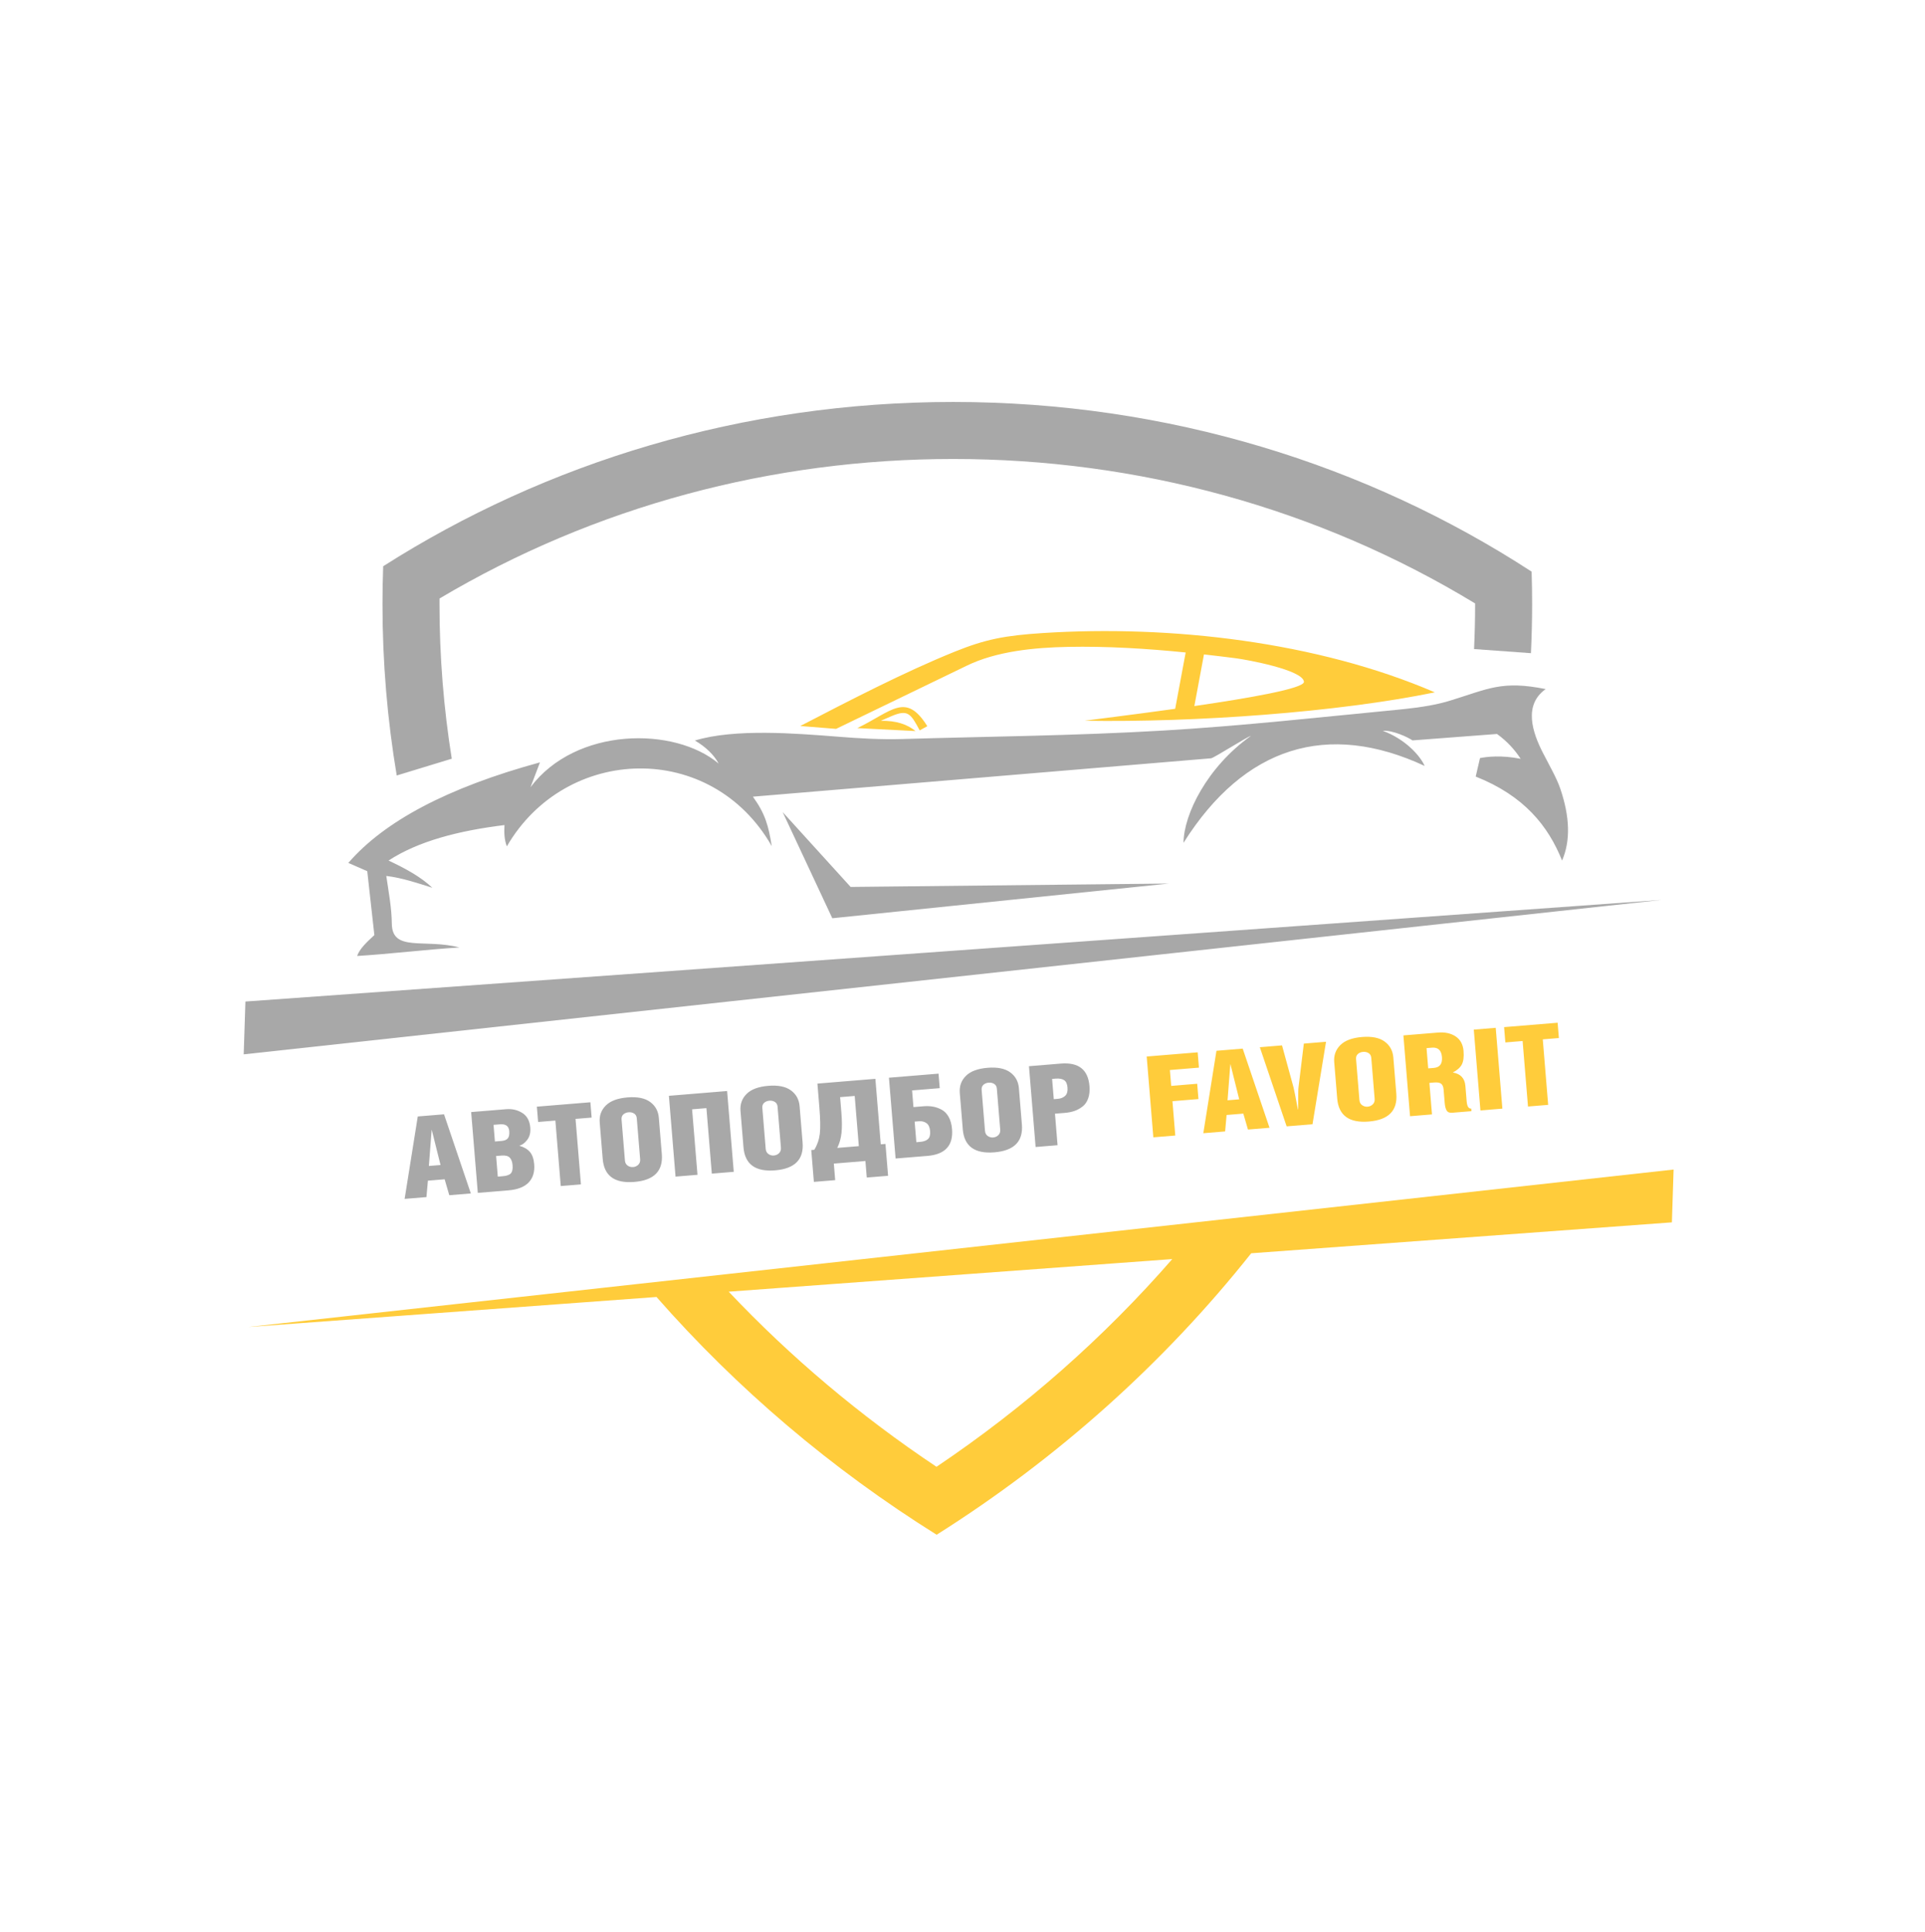 <?xml version="1.0" encoding="UTF-8"?> <!-- Creator: CorelDRAW --> <svg xmlns="http://www.w3.org/2000/svg" xmlns:xlink="http://www.w3.org/1999/xlink" xmlns:xodm="http://www.corel.com/coreldraw/odm/2003" xml:space="preserve" width="309.64mm" height="310.698mm" style="shape-rendering:geometricPrecision; text-rendering:geometricPrecision; image-rendering:optimizeQuality; fill-rule:evenodd; clip-rule:evenodd" viewBox="0 0 30964 31069.82"> <defs> <style type="text/css"> <![CDATA[ .fil0 {fill:#A8A8A8} .fil1 {fill:#FFCC3B} ]]> </style> </defs> <g id="Слой_x0020_1">  <path class="fil0" d="M6719.9 17957.83l422.3 -34.73 431.25 1273.08 -346.81 28.51 -74.48 -256.3 -269.29 22.15 -23.45 264.35 -350.91 28.85 211.39 -1325.91zm178.45 796.33l187.69 -15.43 -140.89 -564.33 -2.04 0.17 -44.76 579.59zm1040.34 -661.44l22.03 267.91 104.05 -8.56c50.33,-4.14 85.08,-18.54 104.26,-43.21 19.21,-24.65 26.67,-62.93 22.4,-114.83 -6.65,-80.85 -56.22,-117.48 -148.69,-109.87l-104.05 8.56zm41.22 501.43l27.25 331.27 79.56 -6.54c65.28,-5.38 109.18,-21.13 131.66,-47.28 22.51,-26.15 31.28,-69.39 26.31,-129.74 -4.65,-56.72 -20.37,-97.94 -47.13,-123.7 -26.77,-25.74 -70.08,-36.15 -129.92,-31.23l-87.73 7.22zm-294.25 592.8l-106.87 -1299.74 563.07 -46.29c96.56,-7.95 183.12,12.27 259.67,60.65 76.55,48.38 119.29,126.87 128.22,235.49 6.54,79.64 -9.64,145.07 -48.55,196.27 -38.93,51.18 -81.86,82.96 -128.75,95.32 74.26,20.63 131.06,53.62 170.39,98.99 39.34,45.36 62.57,111.49 69.72,198.37 10.12,123.11 -19.5,220.92 -88.85,293.45 -69.33,72.52 -178.14,114.88 -326.38,127.06l-491.67 40.43zm1571.99 -1189.93l86.63 1053.55 -324.38 26.67 -86.63 -1053.55 -277.46 22.82 -20.25 -246.2 860.94 -70.79 20.23 246.19 -259.08 21.31zm836.28 -345.78c157.76,-12.97 278.88,11.39 363.38,73.09 84.48,61.7 131.2,146.85 140.14,255.47l47.93 582.9c22.42,272.74 -124.81,422.13 -441.72,448.19 -316.9,26.05 -486.56,-97.29 -508.99,-370.02l-48.08 -584.71c-8.93,-108.61 23.61,-199.98 97.62,-274.11 74.01,-74.13 190.58,-117.72 349.72,-130.81zm17.59 239.11c-34,2.8 -62.15,14.23 -84.47,34.29 -22.31,20.06 -32.02,47.58 -29.15,82.58l54.18 658.93c2.98,36.22 17.55,63.55 43.71,82.06 26.17,18.51 55.58,26.41 88.22,23.73 32.65,-2.69 60.36,-15.28 83.16,-37.81 22.79,-22.53 32.7,-51.91 29.73,-88.11l-54.19 -658.92c-2.87,-35.01 -17.3,-60.54 -43.27,-76.63 -25.97,-16.1 -55.27,-22.8 -87.92,-20.12zm647.82 -264.67l936.41 -77 106.87 1299.76 -352.94 29.01 -86.63 -1053.55 -230.54 18.95 86.63 1053.56 -352.93 29.02 -106.87 -1299.75zm1599.12 -160.64c157.76,-12.97 278.89,11.39 363.38,73.09 84.5,61.69 131.21,146.85 140.14,255.47l47.93 582.89c22.43,272.75 -124.8,422.14 -441.72,448.2 -316.9,26.04 -486.55,-97.29 -508.98,-370.03l-48.07 -584.7c-8.94,-108.61 23.6,-199.98 97.6,-274.11 74.01,-74.13 190.59,-117.73 349.72,-130.81zm17.6 239.11c-34,2.8 -62.16,14.23 -84.47,34.28 -22.32,20.06 -32.03,47.59 -29.15,82.59l54.17 658.93c2.99,36.21 17.56,63.55 43.73,82.06 26.16,18.51 55.56,26.4 88.2,23.73 32.65,-2.69 60.37,-15.29 83.16,-37.82 22.8,-22.52 32.7,-51.9 29.73,-88.1l-54.18 -658.92c-2.88,-35.01 -17.29,-60.54 -43.26,-76.64 -25.97,-16.09 -55.29,-22.8 -87.93,-20.11zm772.26 -274.91l932.33 -76.65 86.63 1053.54 75.49 -6.2 42.12 512.3 -342.74 28.18 -21.88 -266.1 -507.98 41.77 21.88 266.1 -342.73 28.18 -42.13 -512.29 48.95 -4.03c48.26,-79.3 77.82,-165.25 88.69,-257.87 10.86,-92.63 8.17,-237.91 -8.11,-435.83l-30.52 -371.1zm666.02 1005.92l-66.38 -807.36 -234.6 19.3 20.09 244.37c10.8,131.54 11.63,241.44 2.46,329.66 -9.19,88.24 -31.98,169.09 -68.38,242.55l346.81 -28.52zm484.61 -1100.53l797.68 -65.59 19.21 233.53 -444.75 36.56 22.03 267.93 159.13 -13.09c57.13,-4.7 109.68,-2.64 157.63,6.17 47.96,8.82 94.54,25.64 139.72,50.48 45.17,24.83 82.27,63.7 111.25,116.59 29,52.91 46.63,117.37 52.87,193.4 21.73,264.29 -110.21,408.18 -395.83,431.67l-512.07 42.11 -106.87 -1299.76zm413.38 705.95l27.23 331.26 61.21 -5.03c55.76,-4.59 97.67,-19.58 125.7,-44.97 28.03,-25.39 39.57,-68.24 34.61,-128.59 -4.96,-60.34 -24.19,-102.8 -57.71,-127.39 -33.52,-24.58 -74.75,-34.85 -123.72,-30.82l-67.32 5.54zm1173.5 -865.58c157.76,-12.98 278.88,11.38 363.39,73.08 84.49,61.71 131.2,146.87 140.13,255.48l47.93 582.89c22.42,272.74 -124.81,422.13 -441.71,448.2 -316.91,26.06 -486.57,-97.29 -508.99,-370.02l-48.08 -584.71c-8.93,-108.61 23.62,-199.98 97.62,-274.11 74.01,-74.12 190.57,-117.72 349.71,-130.81zm17.59 239.12c-33.99,2.79 -62.15,14.22 -84.46,34.28 -22.31,20.06 -32.03,47.59 -29.15,82.59l54.18 658.92c2.98,36.2 17.54,63.56 43.72,82.07 26.16,18.5 55.57,26.41 88.2,23.72 32.66,-2.69 60.38,-15.29 83.18,-37.81 22.78,-22.54 32.69,-51.9 29.71,-88.12l-54.19 -658.91c-2.86,-35.01 -17.29,-60.55 -43.26,-76.64 -25.97,-16.1 -55.27,-22.78 -87.93,-20.1zm1065.95 499.18l41.68 506.87 -352.93 29.02 -106.87 -1299.75 512.06 -42.1c285.61,-23.49 439.29,96.92 461.02,361.21 6.26,76.02 -0.62,142.21 -20.65,198.53 -20,56.32 -50.3,100.11 -90.85,131.39 -40.57,31.28 -83.81,54.88 -129.74,70.81 -45.92,15.93 -97.45,26.24 -154.59,30.94l-159.13 13.08zm-45.98 -559.36l26.79 325.84 63.25 -5.2c50.32,-4.13 90.39,-20.49 120.23,-49.07 29.82,-28.57 42.29,-72.44 37.44,-131.55 -4.96,-60.36 -23.68,-100.73 -56.17,-121.15 -32.5,-20.4 -77.29,-28.26 -134.42,-23.57l-57.12 4.7zm-3240.89 -3087.89l-1093.14 -1203.69 798.36 1707.28 5413.59 -558.14 -5118.81 54.55zm-7660.88 774.51c-103.65,96.52 -239.26,217.19 -276.12,336.01 520.12,-31.73 1123.73,-105.18 1643.85,-136.9 -559.56,-145.35 -1081.7,78.48 -1086.78,-382.71 -2.85,-258.5 -52.23,-511.9 -88.81,-767.84 253.71,31.39 486.54,109.78 740.25,190.29 -183.73,-174.99 -434.92,-311.44 -704.04,-437.65 474.81,-310.38 1121.98,-479.73 1864.79,-570.85 -7.32,119.17 -3.38,235.52 38.05,342.51 948.56,-1634.49 3291.28,-1705.3 4261.15,-3.25 -52.81,-330.68 -105.52,-521.36 -303.25,-795.94 2456.71,-205.77 4913.44,-411.54 7370.14,-617.3 42.35,-3.54 597.99,-356.91 640.35,-360.46 -706.35,502.46 -1080.21,1263.18 -1084.14,1719.86 979.05,-1552.93 2317.57,-1961.8 3878.77,-1236.84 -72.24,-163.6 -308.62,-429.64 -672.93,-565 160.01,-11.48 403.66,103.71 477.43,154.48 453.09,-34.41 906.17,-68.83 1359.26,-103.25 166.16,120.09 286.86,255.35 380.57,399.59 -308.07,-62.16 -549.73,-33.2 -654.18,-11.81l-68.89 297.24c779.42,309.72 1165.91,794.08 1389.07,1351.02 140.44,-322.95 122.73,-711.8 -28.5,-1156.3 -59.03,-173.49 -177.42,-376.71 -280.58,-578.5 -165.61,-323.95 -316.8,-765.47 45.44,-1023.4 -705.41,-141.19 -916.34,-5.2 -1535.98,185.34 -188.11,57.83 -415.13,105.65 -861.71,148.54 -1200.3,115.3 -2478.48,258.25 -3748.49,333.04 -1446.88,85.2 -2883.21,96.61 -4181.75,136.01 -377.65,11.46 -721.09,-10.66 -1052.59,-36.75 -672.6,-52.91 -1665.5,-134.32 -2304.87,61.65 168.69,95.28 314.87,237.93 381.77,370.04 -709.4,-597.81 -2295.64,-589.99 -3025.52,380.56 50.73,-133.19 101.47,-266.38 152.22,-399.58 -1481.19,404.27 -2501.68,945.5 -3082.61,1617.4 101.49,44.4 202.99,88.8 304.46,133.21 38.06,342.51 76.12,685.02 114.17,1027.54zm20704.65 -565.79l-22778.78 1634.57 -27.39 849.43 22806.17 -2484zm-2998.75 -4768.61c-2528.53,-1536.24 -5431.72,-2323.7 -8394.99,-2323.7 -2910.9,0 -5764.44,759.77 -8262.91,2244.36 -0.18,31.05 -0.28,62.09 -0.28,93.14 0,843.2 67.42,1672.64 197.24,2483.71l-885.19 269.81c-150.49,-896.85 -229.03,-1816.47 -229.03,-2753.52 0,-204.89 3.73,-408.96 11.14,-612.14 2620.75,-1668.74 5774.98,-2642.35 9169.03,-2642.35 3452.43,0 6656.72,1007.39 9303.78,2729.05 5.45,174.53 8.2,349.67 8.2,525.44 0,263.53 -6.82,525.54 -19.04,786.2l-914.88 -66.25c10.9,-238.82 16.94,-478.77 16.94,-719.95 0,-4.6 0,-9.2 -0.01,-13.8z"></path> <path class="fil1" d="M11721.31 20776.16l7134.86 -524.37c-1098.14,1260.23 -2371.9,2385.3 -3792.36,3340.99 -1228.98,-819.76 -2349.41,-1765.89 -3342.5,-2816.62zm-7728.54 568.02l6567.21 -482.66c1293.8,1474.23 2812.35,2764.86 4506,3824.27 1945.13,-1227.5 3657.13,-2760.78 5059.94,-4527.31l6766.78 -497.32 27.4 -849.44 -22927.33 2532.46zm14866.4 -3631.84l45.4 552.13 -352.94 29.02 -106.87 -1299.75 820.12 -67.43 20.24 246.2 -467.18 38.41 20.99 255.24 418.23 -34.39 20.24 246.19 -418.23 34.38zm707.66 -810.86l422.3 -34.72 431.25 1273.08 -346.82 28.51 -74.48 -256.31 -269.29 22.15 -23.46 264.35 -350.9 28.86 211.4 -1325.92zm178.44 796.33l187.69 -15.42 -140.88 -564.32 -2.05 0.16 -44.76 579.58zm519.28 -853.7l357.02 -29.35 184.95 675.51c7.71,27.31 31.15,145.66 70.27,355.07l4.07 -0.34c0.54,-26.77 0.78,-69.62 0.73,-128.54 -0.05,-58.93 0.28,-109.07 0.99,-150.43 0.7,-41.37 2.45,-70.07 5.23,-86.1l84.66 -694.03 357.02 -29.35 -217.5 1326.42 -416.19 34.22 -431.25 -1273.08zm1644.01 -164.33c157.76,-12.98 278.88,11.38 363.38,73.08 84.48,61.71 131.2,146.86 140.13,255.47l47.93 582.91c22.43,272.73 -124.81,422.12 -441.72,448.19 -316.89,26.05 -486.55,-97.29 -508.98,-370.02l-48.07 -584.71c-8.94,-108.61 23.61,-199.99 97.61,-274.11 74,-74.13 190.57,-117.72 349.72,-130.81zm17.59 239.11c-34,2.8 -62.16,14.23 -84.47,34.29 -22.31,20.06 -32.03,47.58 -29.16,82.58l54.19 658.93c2.97,36.21 17.54,63.55 43.72,82.06 26.16,18.51 55.56,26.41 88.21,23.73 32.64,-2.69 60.36,-15.28 83.16,-37.81 22.79,-22.53 32.7,-51.91 29.72,-88.11l-54.18 -658.92c-2.87,-35.01 -17.31,-60.55 -43.26,-76.64 -25.97,-16.1 -55.29,-22.79 -87.93,-20.11zm1065.95 499.19l41.67 506.86 -352.94 29.02 -106.87 -1299.74 554.92 -45.62c114.24,-9.41 209.41,11.32 285.47,62.18 76.06,50.84 118.42,128.76 127.06,233.76 7.82,95.34 -1.59,168.1 -28.27,218.28 -26.68,50.19 -74.88,92.72 -144.58,127.62 124.99,21.31 192.54,93.52 202.66,216.61l20.39 248c6.65,80.85 31.07,119.56 73.23,116.09l3.43 41.63 -310.11 25.5c-42.16,3.47 -71.55,-8.4 -88.16,-35.57 -16.62,-27.19 -27.21,-68.53 -31.77,-124.05l-17.57 -213.6c-3.56,-43.45 -16.38,-74.29 -38.41,-92.54 -22.04,-18.22 -59.58,-25.17 -112.63,-20.8l-77.52 6.37zm-46 -559.36l26.79 325.84 89.78 -7.38c96.57,-7.94 140.37,-66.22 131.44,-174.84 -8.92,-108.61 -62.36,-158.89 -160.27,-150.83l-87.74 7.21zm1113.06 -326.62l106.88 1299.75 -352.94 29.02 -106.88 -1299.75 352.94 -29.02zm756.74 185.63l86.62 1053.56 -324.37 26.67 -86.64 -1053.55 -277.45 22.82 -20.25 -246.2 860.93 -70.78 20.25 246.18 -259.09 21.3zm-10648.64 -5123.74c250.08,-4.87 428.02,57.95 558.85,164.86 -312.03,-15.83 -624.06,-31.66 -936.09,-47.5 556.64,-269.6 777.93,-587.22 1126.11,-30.74 -40.97,22.36 -81.96,44.71 -122.94,67.06 -145.86,-272.53 -189.12,-343.96 -465.17,-223.73 -53.57,23.35 -107.18,46.7 -160.76,70.05zm5198.78 -1067.89c172.86,19.34 344.14,40.14 513.07,61.82 170.57,21.87 1079.33,186.48 1095.27,377.98 8.92,107.17 -875.34,261.54 -1762.98,390.79l154.64 -830.59zm-6493.46 1151.52c192,15.36 384.01,30.72 576.02,46.08 698.89,-337.92 1397.8,-675.86 2096.69,-1013.78 479.38,-235.17 1090.57,-294.59 1636.01,-305.25 621.87,-12.16 1263.68,27.32 1890.42,90.17l-168.64 905.81c-701.96,98.08 -1339.78,174.65 -1456.19,192.57 1775.17,28.27 4060.28,-134.52 5632.72,-457.05 -1889.39,-814.05 -4250.25,-1085.72 -6302.96,-953.91 -611.79,39.29 -924.71,99.74 -1419.75,299.72 -811.36,327.74 -1702.77,790.2 -2484.32,1195.64z"></path> </g> </svg> 